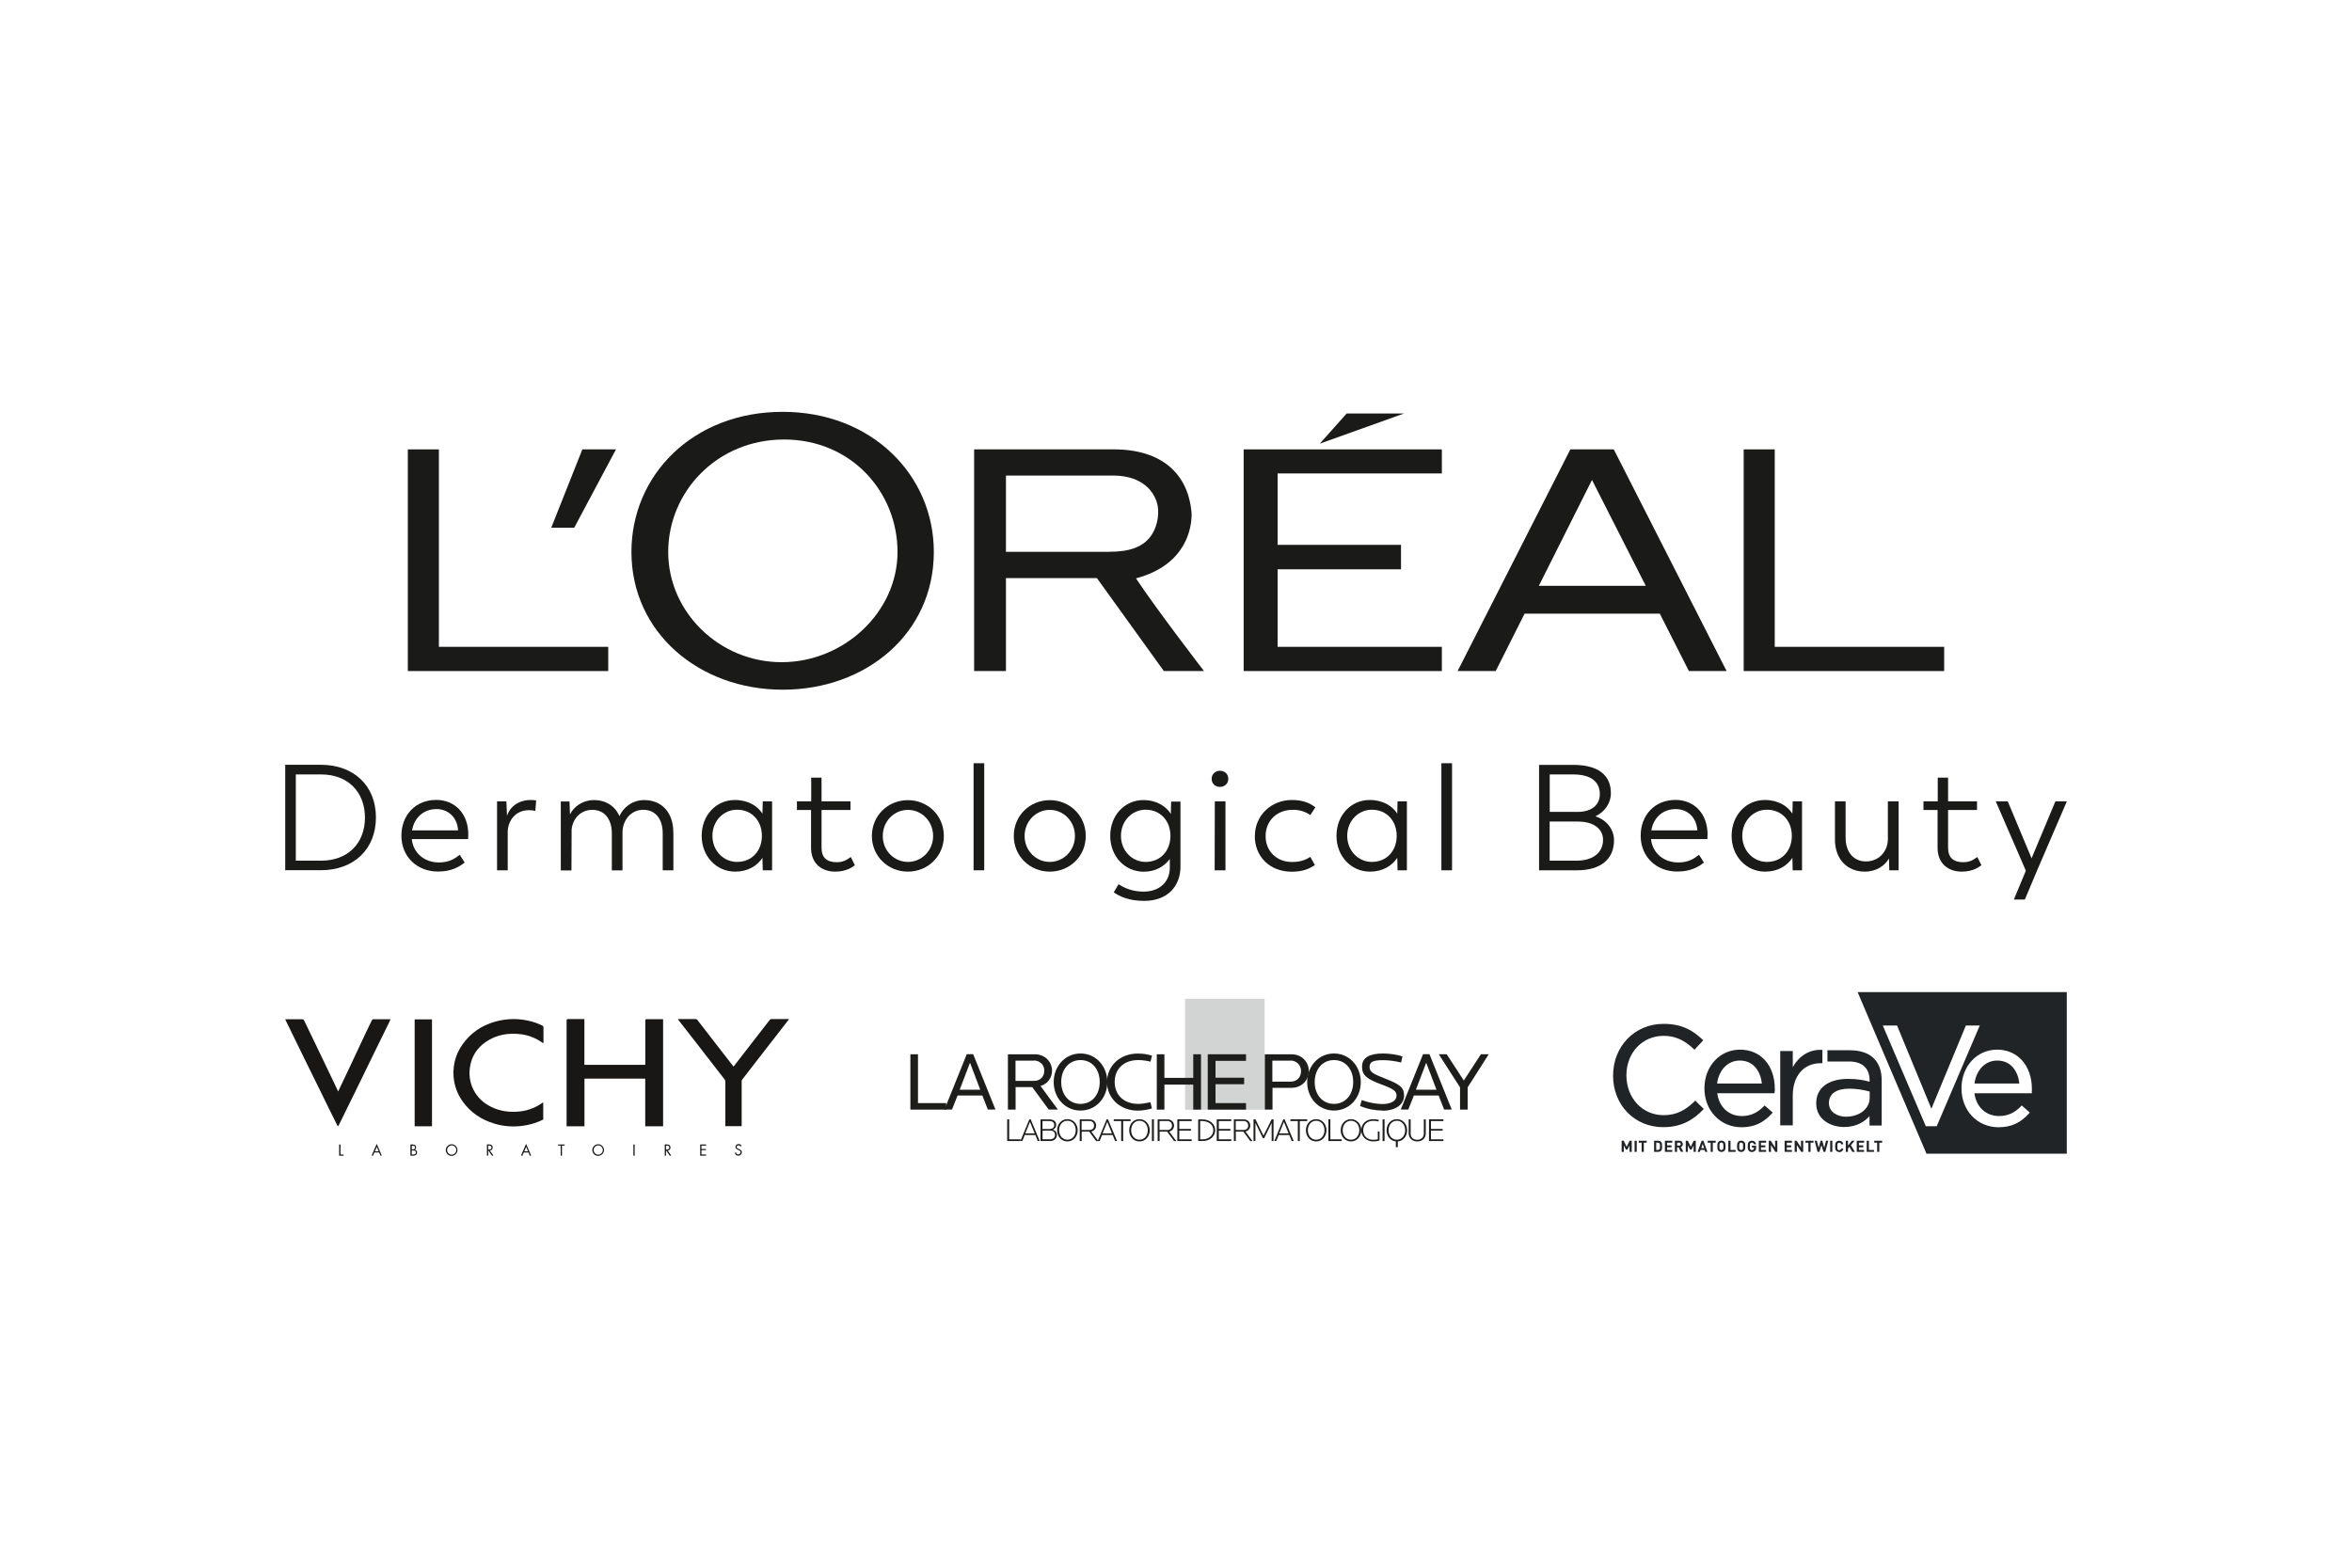 <?xml version="1.0" encoding="UTF-8"?>
<svg id="Klosterfrau" xmlns="http://www.w3.org/2000/svg" viewBox="0 0 300 200">
  <defs>
    <style>
      .cls-1 {
        isolation: isolate;
        opacity: .2;
      }

      .cls-1, .cls-2, .cls-3, .cls-4, .cls-5 {
        stroke-width: 0px;
      }

      .cls-1, .cls-5 {
        fill: #212427;
      }

      .cls-2 {
        fill: #1a1a18;
      }

      .cls-3 {
        fill: #181716;
      }

      .cls-4 {
        fill: #1d1d1b;
      }
    </style>
  </defs>
  <g>
    <g>
      <rect class="cls-1" x="151.16" y="127.42" width="10.14" height="14.16"/>
      <path class="cls-4" d="M164.62,135.31h-2.33v2.68h2.33c.81,0,1.33-.56,1.33-1.35s-.61-1.34-1.33-1.34h0ZM164.71,138.78h-2.4v2.78h-.98v-7.06h3.38c1.39,0,2.23,1.03,2.23,2.14s-.84,2.14-2.23,2.14h0Z"/>
      <path class="cls-4" d="M170.15,135.24c-1.48,0-2.46,1.2-2.46,2.8s.98,2.79,2.46,2.79,2.45-1.19,2.45-2.79-.96-2.8-2.45-2.8h0ZM170.15,141.68c-1.99,0-3.42-1.64-3.42-3.63s1.43-3.65,3.42-3.65,3.42,1.65,3.42,3.65-1.43,3.63-3.42,3.63h0Z"/>
      <path class="cls-4" d="M176.34,141.68c-.93,0-1.92-.19-2.86-.58l.21-.75c.86.3,1.82.5,2.63.5,1.14,0,1.81-.44,1.81-1.07,0-.56-.34-.85-1.95-1.44-1.85-.69-2.45-1.16-2.45-2.26,0-1.15.94-1.68,2.68-1.68.73,0,1.79.13,2.48.37l-.18.78c-.71-.18-1.55-.3-2.28-.3-1.25,0-1.74.2-1.74.85,0,.68.45.9,2.13,1.56,1.83.72,2.27,1.12,2.27,2.12,0,1.12-1.07,1.92-2.75,1.92h0v-.02Z"/>
      <path class="cls-4" d="M181.92,135.56l-1.32,3.46h2.62l-1.31-3.46h0ZM184.2,141.55l-.7-1.79h-3.16l-.71,1.79h-.96l2.84-7.06h.82l2.84,7.06h-.97Z"/>
      <g>
        <polygon class="cls-4" points="187.2 138.72 187.2 141.56 186.23 141.56 186.23 138.72 183.52 134.5 184.53 134.5 186.71 137.85 188.89 134.5 189.89 134.5 187.2 138.72 187.2 138.72"/>
        <polygon class="cls-4" points="116.12 141.56 116.12 134.5 117.09 134.5 117.09 140.73 120.69 140.73 120.69 141.56 116.12 141.56 116.12 141.56"/>
      </g>
      <path class="cls-4" d="M123.73,135.56l-1.32,3.46h2.62l-1.31-3.46h0ZM126,141.55l-.7-1.79h-3.16l-.71,1.79h-.96l2.84-7.06h.82l2.84,7.06h-.97Z"/>
      <path class="cls-4" d="M131.86,135.31h-2.33v2.59h2.33c.81,0,1.34-.52,1.34-1.31s-.61-1.3-1.34-1.3h0ZM133.77,141.56l-2.11-2.87h-2.12v2.87h-.98v-7.06h3.42c1.35,0,2.21,1,2.21,2.09,0,.88-.53,1.68-1.47,1.96l2.21,3h-1.15Z"/>
      <path class="cls-4" d="M137.82,135.24c-1.48,0-2.46,1.2-2.46,2.8s.98,2.79,2.46,2.79,2.45-1.19,2.45-2.79-.96-2.8-2.45-2.8h0ZM137.82,141.68c-1.99,0-3.42-1.64-3.42-3.63s1.43-3.65,3.42-3.65,3.42,1.65,3.42,3.65-1.43,3.63-3.42,3.63h0Z"/>
      <path class="cls-4" d="M146.74,135.44c-.45-.12-1.05-.2-1.56-.2-1.84,0-3,1.13-3,2.79s1.16,2.8,3,2.8c.47,0,.98-.08,1.56-.21l.19.79c-.56.17-1.19.28-1.82.28-2.28,0-3.91-1.62-3.91-3.65s1.63-3.63,3.91-3.63c.67,0,1.24.08,1.83.27l-.2.79h0Z"/>
      <polygon class="cls-4" points="152.2 141.56 152.2 138.37 148.52 138.37 148.52 141.56 147.55 141.56 147.55 134.5 148.52 134.5 148.52 137.51 152.2 137.51 152.2 134.5 153.19 134.5 153.19 141.56 152.2 141.56 152.2 141.56"/>
      <polygon class="cls-4" points="154.05 141.56 154.05 134.5 158.93 134.5 158.93 135.34 155.04 135.34 155.04 137.49 158.69 137.49 158.69 138.32 155.04 138.32 155.04 140.73 158.93 140.73 158.93 141.56 154.05 141.56 154.05 141.56"/>
      <polygon class="cls-4" points="128.47 145.57 128.47 142.8 128.72 142.8 128.72 145.35 130.17 145.35 130.17 145.57 128.47 145.57 128.47 145.57"/>
      <path class="cls-4" d="M131.38,143.11l-.6,1.48h1.19l-.6-1.48h0ZM132.37,145.57l-.31-.77h-1.35l-.31.77h-.25l1.14-2.76h.18l1.15,2.76h-.26Z"/>
      <path class="cls-4" d="M133.95,144.24h-.97v1.1h.98c.37,0,.61-.2.61-.55,0-.32-.2-.56-.61-.56h0ZM133.84,143.02h-.87v1.02h.86c.35,0,.64-.15.64-.51s-.26-.51-.63-.51h0ZM133.97,145.57h-1.25v-2.76h1.11c.6,0,.89.28.89.7,0,.25-.15.5-.43.61.36.12.52.37.52.68,0,.39-.31.77-.84.77h0Z"/>
      <path class="cls-4" d="M136.15,142.98c-.62,0-1.06.52-1.06,1.21s.43,1.21,1.06,1.21,1.06-.52,1.06-1.21-.43-1.21-1.06-1.21h0ZM136.15,145.62c-.78,0-1.31-.64-1.31-1.42s.53-1.42,1.31-1.42,1.31.65,1.31,1.42-.53,1.42-1.31,1.42h0Z"/>
      <path class="cls-4" d="M138.96,143.02h-1v1.14h1c.37,0,.59-.23.59-.58s-.27-.57-.59-.57h0ZM139.81,145.57l-.88-1.2h-.96v1.2h-.25v-2.76h1.25c.54,0,.84.37.84.79,0,.35-.22.66-.61.76l.9,1.22h-.28Z"/>
      <path class="cls-4" d="M141.24,143.11l-.6,1.48h1.19l-.6-1.48h0ZM142.23,145.57l-.31-.77h-1.35l-.31.77h-.25l1.14-2.76h.18l1.15,2.76h-.26Z"/>
      <polygon class="cls-4" points="143.26 143.02 143.26 145.57 143.01 145.57 143.01 143.02 142.06 143.02 142.06 142.8 144.21 142.8 144.21 143.02 143.26 143.02 143.26 143.02"/>
      <path class="cls-4" d="M145.34,142.98c-.62,0-1.06.52-1.06,1.21s.43,1.21,1.06,1.21,1.06-.52,1.06-1.21-.43-1.21-1.06-1.21h0ZM145.34,145.62c-.78,0-1.31-.64-1.31-1.42s.53-1.42,1.31-1.42,1.31.65,1.31,1.42-.53,1.42-1.31,1.42h0Z"/>
      <polygon class="cls-4" points="146.93 145.57 146.93 142.8 147.18 142.8 147.18 145.57 146.93 145.57 146.93 145.57"/>
      <path class="cls-4" d="M148.9,143.02h-1v1.14h1c.37,0,.59-.23.59-.58s-.27-.57-.59-.57h0ZM149.75,145.57l-.88-1.2h-.96v1.2h-.25v-2.76h1.25c.54,0,.84.37.84.79,0,.35-.22.66-.61.76l.9,1.22h-.28Z"/>
      <polygon class="cls-4" points="150.17 145.57 150.17 142.8 152 142.8 152 143.02 150.42 143.02 150.42 144.03 151.91 144.03 151.91 144.24 150.42 144.24 150.42 145.35 152 145.35 152 145.57 150.17 145.57 150.17 145.57"/>
      <path class="cls-4" d="M153.42,143.02h-.34v2.33h.34c.66,0,1.34-.42,1.34-1.16s-.66-1.16-1.34-1.16h0ZM153.38,145.57h-.55v-2.76h.55c.94,0,1.62.59,1.62,1.38s-.68,1.38-1.62,1.38h0Z"/>
      <polygon class="cls-4" points="155.2 145.57 155.2 142.8 157.05 142.8 157.05 143.02 155.46 143.02 155.46 144.03 156.94 144.03 156.94 144.24 155.46 144.24 155.46 145.35 157.05 145.35 157.05 145.57 155.2 145.57 155.2 145.57"/>
      <path class="cls-4" d="M158.62,143.02h-1v1.14h1c.37,0,.59-.23.59-.58s-.27-.57-.59-.57h0ZM159.47,145.57l-.88-1.2h-.96v1.2h-.25v-2.76h1.25c.54,0,.84.37.84.79,0,.35-.22.66-.61.76l.9,1.22h-.28Z"/>
      <polygon class="cls-4" points="162.2 145.57 162.2 143.26 161.25 145.2 161.08 145.2 160.13 143.26 160.13 145.57 159.89 145.57 159.89 142.8 160.13 142.8 161.16 144.88 162.2 142.8 162.44 142.8 162.44 145.57 162.2 145.57 162.2 145.57"/>
      <path class="cls-4" d="M163.77,143.11l-.6,1.48h1.19l-.6-1.48h0ZM164.76,145.57l-.31-.77h-1.35l-.31.77h-.25l1.14-2.76h.18l1.15,2.76h-.26Z"/>
      <polygon class="cls-4" points="165.79 143.02 165.79 145.57 165.54 145.57 165.54 143.02 164.59 143.02 164.59 142.8 166.74 142.8 166.74 143.02 165.79 143.02 165.79 143.02"/>
      <path class="cls-4" d="M167.88,142.98c-.62,0-1.06.52-1.06,1.21s.43,1.21,1.06,1.21,1.06-.52,1.06-1.21-.43-1.21-1.06-1.21h0ZM167.88,145.62c-.78,0-1.31-.64-1.31-1.42s.53-1.42,1.31-1.42,1.31.65,1.31,1.42-.53,1.42-1.31,1.42h0Z"/>
      <polygon class="cls-4" points="169.44 145.57 169.44 142.8 169.69 142.8 169.69 145.35 171.14 145.35 171.14 145.57 169.44 145.57 169.44 145.57"/>
      <path class="cls-4" d="M172.32,142.98c-.62,0-1.06.52-1.06,1.21s.43,1.21,1.06,1.21,1.06-.52,1.06-1.21-.43-1.21-1.06-1.21h0ZM172.32,145.62c-.78,0-1.31-.64-1.31-1.42s.53-1.42,1.31-1.42,1.31.65,1.31,1.42-.53,1.42-1.31,1.42h0Z"/>
      <path class="cls-4" d="M175.15,145.62c-.87,0-1.52-.63-1.52-1.42s.58-1.42,1.52-1.42c.22,0,.51.03.72.09l-.04.2c-.24-.06-.47-.08-.69-.08-.73,0-1.26.45-1.26,1.21s.55,1.21,1.26,1.21c.17,0,.39-.02.6-.06v-.99h.22v1.14c-.26.09-.59.12-.81.12h0Z"/>
      <polygon class="cls-4" points="176.35 145.57 176.35 142.8 176.6 142.8 176.6 145.57 176.35 145.57 176.35 145.57"/>
      <path class="cls-4" d="M178.17,142.98c-.62,0-1.06.52-1.06,1.21s.43,1.21,1.06,1.21,1.06-.52,1.06-1.21-.43-1.21-1.06-1.21h0ZM178.29,145.62v.73h-.25v-.73c-.71-.07-1.18-.69-1.18-1.42,0-.78.53-1.42,1.31-1.42s1.31.64,1.31,1.42c0,.73-.47,1.35-1.18,1.42h0Z"/>
      <path class="cls-4" d="M180.78,145.62c-.7,0-1.1-.49-1.1-1.01v-1.8h.25v1.82c0,.5.36.78.84.78s.84-.32.84-.78v-1.82h.25v1.8c0,.53-.38,1.01-1.09,1.01h0Z"/>
      <polygon class="cls-4" points="182.27 145.57 182.27 142.8 184.11 142.8 184.11 143.02 182.52 143.02 182.52 144.03 184.01 144.03 184.01 144.24 182.52 144.24 182.52 145.35 184.11 145.35 184.11 145.57 182.27 145.57 182.27 145.57"/>
    </g>
    <g>
      <path class="cls-3" d="M49.73,130.22c.03-.06.05-.12.07-.19-.04,0-.05,0-.07,0h-2.15s-.12.06-.14.11c-.27.55-.53,1.1-.79,1.64-.63,1.34-1.26,2.67-1.88,4.01-.48,1.03-.97,2.06-1.46,3.08-.06.12-.12.23-.18.37-.2-.43-.39-.85-.59-1.25-.73-1.52-1.45-3.04-2.18-4.55-.52-1.09-1.05-2.16-1.57-3.25-.06-.12-.12-.16-.26-.16h-2.15c.02.06.03.1.05.12.29.59.58,1.17.86,1.76.6,1.21,1.18,2.43,1.78,3.64.62,1.28,1.26,2.56,1.89,3.84.68,1.39,1.36,2.79,2.06,4.18.02.04.06.07.08.11.03-.04.08-.07.1-.11.7-1.43,1.41-2.86,2.11-4.29.79-1.6,1.57-3.2,2.34-4.8.69-1.42,1.39-2.83,2.09-4.26M52.89,143.69h2.21v-13.64h-2.21v13.64ZM69.29,142.7v-1.89c0-.06,0-.11,0-.18-.07.04-.12.07-.15.1-.99.68-2.09,1.05-3.28,1.1-1.27.07-2.47-.17-3.58-.82-1.72-.99-2.63-2.88-2.34-4.84.2-1.38.88-2.46,2.03-3.25,1.37-.94,2.91-1.18,4.53-.97.97.13,1.86.5,2.67,1.06.04.03.09.05.13.08,0-.04.02-.05.02-.07v-2.02s-.06-.12-.11-.14c-.25-.12-.51-.24-.77-.34-1.53-.54-3.09-.66-4.69-.33-1.74.37-3.22,1.18-4.37,2.55-1.11,1.32-1.64,2.84-1.53,4.58.09,1.18.48,2.25,1.17,3.21,1.02,1.41,2.39,2.33,4.05,2.82,1.17.36,2.37.43,3.58.28.89-.12,1.74-.37,2.55-.76.08-.04.12-.08.12-.17M82.32,143.69h2.26v-13.67h-2.09c-.15,0-.18.05-.18.18v5.65h-7.77v-5.84h-2.07c-.16,0-.2.04-.2.2v13.48h2.28v-6.08h7.75v6.09h.02ZM100.67,130.01h-2.31c-.06,0-.12.04-.16.09-.12.14-.23.3-.35.44-1.13,1.47-2.27,2.94-3.41,4.4-.29.37-.58.75-.88,1.14,0-.03-.02-.04-.03-.05-.73-.94-1.46-1.88-2.19-2.82-.8-1.03-1.59-2.06-2.38-3.08-.07-.09-.13-.12-.23-.12h-2.25c.03.07.05.12.08.15.67.86,1.35,1.73,2.02,2.59,1.28,1.64,2.56,3.29,3.83,4.94.06.08.11.18.11.28v5.7h2.08v-5.7c0-.08,0-.17.06-.23.9-1.17,1.81-2.33,2.71-3.5,1.04-1.33,2.07-2.66,3.1-3.99.06-.08.12-.15.18-.26"/>
      <polygon class="cls-3" points="43.26 146.01 43.26 147.44 43.82 147.44 43.82 147.29 43.43 147.29 43.43 146.01 43.26 146.01"/>
      <path class="cls-3" d="M48.06,146.31l.24.58h-.48l.24-.58ZM47.41,147.43h.17l.17-.4h.61l.17.4h.17l-.65-1.5-.65,1.5h0Z"/>
      <g>
        <path class="cls-3" d="M52.36,146.01h.26c.33,0,.45.17.45.38,0,.12-.05.21-.14.28.16.05.27.18.27.37,0,.23-.17.4-.49.4h-.36v-1.43h0ZM52.53,146.64h.12c.18,0,.28-.08.28-.24s-.09-.24-.28-.24h-.12v.48h0ZM52.53,147.29h.18c.07,0,.12,0,.16-.02.11-.03.18-.13.18-.24,0-.15-.09-.26-.37-.26h-.16v.51h0Z"/>
        <path class="cls-3" d="M57.61,145.98c.4,0,.74.34.74.74s-.35.74-.75.74-.74-.32-.74-.75c0-.39.35-.73.75-.73M57.61,147.31c.33,0,.59-.27.59-.59s-.26-.59-.58-.59-.59.26-.59.58c0,.34.27.6.58.6"/>
        <path class="cls-3" d="M62.93,147.43h-.19l-.43-.62h-.04v.62h-.16v-1.43h.23c.36,0,.5.15.5.4,0,.21-.14.37-.36.38l.45.63h0ZM62.27,146.66h.1c.2,0,.32-.09.32-.26s-.11-.25-.32-.25h-.1v.51Z"/>
      </g>
      <path class="cls-3" d="M67.11,146.31l.24.58h-.48l.24-.58ZM66.46,147.43h.17l.17-.4h.61l.17.4h.17l-.65-1.5-.65,1.5h0Z"/>
      <polygon class="cls-3" points="71.18 146.01 71.18 146.15 71.52 146.15 71.52 147.44 71.68 147.44 71.68 146.15 72.02 146.15 72.02 146.01 71.18 146.01"/>
      <path class="cls-3" d="M76.3,145.98c.4,0,.74.34.74.74s-.35.74-.75.74-.74-.32-.74-.75c0-.39.35-.73.75-.73M76.3,147.31c.33,0,.59-.27.59-.59s-.26-.59-.58-.59-.59.26-.59.58c0,.34.27.6.58.6"/>
      <rect class="cls-3" x="80.79" y="146.01" width=".16" height="1.43"/>
      <path class="cls-3" d="M85.61,147.43h-.19l-.43-.62h-.04v.62h-.16v-1.43h.23c.36,0,.5.15.5.4,0,.21-.14.37-.36.38l.45.63h0ZM84.95,146.66h.1c.2,0,.32-.09.32-.26s-.11-.25-.32-.25h-.1v.51Z"/>
      <polygon class="cls-3" points="89.31 146.01 89.31 147.44 90.06 147.43 90.06 147.29 89.47 147.29 89.47 146.73 90.04 146.73 90.04 146.58 89.47 146.58 89.47 146.15 90.06 146.15 90.06 146.01 89.31 146.01"/>
      <path class="cls-3" d="M94.44,146.27c-.07-.12-.13-.15-.24-.15-.13,0-.24.09-.24.22,0,.09.07.15.2.21l.13.06c.23.11.33.21.33.39,0,.24-.2.44-.45.44-.23,0-.38-.13-.44-.37l.15-.05c.04.17.13.26.29.26s.29-.12.29-.28c0-.12-.06-.18-.24-.27l-.12-.06c-.21-.1-.29-.19-.29-.35,0-.21.17-.37.4-.37.16,0,.28.08.37.22l-.12.09h0Z"/>
    </g>
    <g>
      <path class="cls-5" d="M216.16,140.49c-1.11,1.07-2.22,1.78-3.97,1.78-2.7,0-4.74-2.18-4.74-5.08s2.04-5.04,4.74-5.04c1.46,0,2.61.51,3.86,1.69l.08.08,1.12-1.2-.08-.08c-1.11-1.05-2.48-2.02-4.97-2.02-3.68,0-6.45,2.84-6.45,6.61s2.75,6.57,6.4,6.57c2.55,0,4.01-1.13,5.09-2.24l.08-.08-1.09-1.07-.08.08h0Z"/>
      <path class="cls-5" d="M221.95,133.91c-2.59,0-4.55,2.12-4.55,4.95s2.04,4.95,4.73,4.95c1.6,0,2.8-.55,3.9-1.78l.08-.09-1.03-.91-.08.08c-.83.86-1.73,1.27-2.83,1.27-1.66,0-2.91-1.16-3.13-2.91h7.31v-.1c.03-.16.03-.32.03-.44,0-3-1.78-5.02-4.43-5.02M219.02,138.23c.22-1.73,1.38-2.93,2.88-2.93,1.85,0,2.67,1.49,2.83,2.93h-5.72Z"/>
      <path class="cls-5" d="M232.45,135.65v-1.71h-.11c-1.53-.07-2.87.76-3.67,2.21v-2.06h-1.6v9.48h1.6v-3.8c0-2.51,1.39-4.13,3.56-4.13h.22Z"/>
      <g>
        <path class="cls-5" d="M254.73,135.3c-1.49,0-2.66,1.2-2.88,2.93h5.72c-.15-1.44-.98-2.93-2.83-2.93Z"/>
        <path class="cls-5" d="M236.94,126.57l8.78,20.61h17.9v-20.61h-26.68,0ZM245.64,143.68l-5.49-12.85h1.82l4.38,10.62,4.4-10.62h1.77l-5.49,12.85h-1.4,0ZM259.17,139.37v.1h-7.33c.22,1.75,1.47,2.91,3.13,2.91,1.1,0,2.01-.4,2.83-1.27l.08-.08,1.02.91-.08.09c-1.1,1.23-2.3,1.78-3.9,1.78-2.7,0-4.73-2.12-4.73-4.95s1.96-4.95,4.55-4.95,4.43,2.02,4.43,5.02c0,.12,0,.28-.02.44h0Z"/>
      </g>
      <path class="cls-5" d="M235.97,133.98h-2.88v1.44h2.8c1.66.02,2.58.87,2.58,2.41v.17c-.7-.19-1.53-.36-2.74-.36-2.55,0-4.07,1.16-4.07,3.12,0,2.07,1.85,3.02,3.56,3.02,1.61,0,2.63-.71,3.24-1.39v1.2h1.55v-5.77c0-2.47-1.44-3.83-4.05-3.83M235.5,142.47c-1.07,0-2.22-.55-2.22-1.75s.97-1.83,2.59-1.83c.87,0,1.73.12,2.61.37v.81c0,1.36-1.29,2.39-2.99,2.39"/>
      <path class="cls-5" d="M211.86,146.82c-.1.1-.23.13-.37.13h-.51v-1.42h.51c.14,0,.28.04.37.13.16.16.14.36.14.57s.02.42-.14.59M211.67,145.87c-.05-.06-.12-.09-.21-.09h-.21v.93h.21c.1,0,.16-.03.21-.09.05-.07.06-.16.06-.38s0-.31-.06-.37"/>
      <polygon class="cls-5" points="212.36 146.95 212.36 145.53 213.3 145.53 213.3 145.78 212.64 145.78 212.64 146.12 213.2 146.12 213.2 146.37 212.64 146.37 212.64 146.71 213.3 146.71 213.3 146.95 212.36 146.95"/>
      <path class="cls-5" d="M214.39,146.95l-.28-.57h-.2v.57h-.28v-1.42h.56c.29,0,.46.2.46.43,0,.2-.12.33-.26.37l.32.61h-.32ZM214.18,145.78h-.26v.37h.26c.12,0,.2-.08.2-.19s-.08-.19-.2-.19"/>
      <polygon class="cls-5" points="216.02 146.95 216.02 146.13 215.76 146.66 215.56 146.66 215.29 146.13 215.29 146.95 215.02 146.95 215.02 145.53 215.28 145.53 215.66 146.3 216.03 145.53 216.3 145.53 216.3 146.95 216.02 146.95"/>
      <path class="cls-5" d="M217.51,146.95l-.09-.25h-.51l-.09.25h-.29l.52-1.42h.22l.52,1.42h-.29,0ZM217.18,145.95l-.18.52h.36l-.17-.52h0Z"/>
      <polygon class="cls-5" points="218.47 145.78 218.47 146.95 218.2 146.95 218.2 145.78 217.82 145.78 217.82 145.53 218.84 145.53 218.84 145.78 218.47 145.78"/>
      <path class="cls-5" d="M219.95,146.81c-.1.1-.22.15-.38.15s-.29-.06-.38-.15c-.14-.14-.14-.32-.14-.57s0-.42.14-.57c.1-.1.22-.15.38-.15s.29.06.38.15c.14.14.14.33.14.57s0,.42-.14.57M219.75,145.84s-.11-.08-.18-.08-.14.03-.18.08c-.06.06-.07.12-.07.4s0,.34.07.4c.04.05.11.08.18.08s.13-.03.18-.08c.06-.06.07-.12.07-.4s-.02-.34-.07-.4"/>
      <polygon class="cls-5" points="220.45 146.95 220.45 145.53 220.73 145.53 220.73 146.71 221.38 146.71 221.38 146.95 220.45 146.95"/>
      <path class="cls-5" d="M222.47,146.81c-.1.1-.22.15-.38.15s-.29-.06-.38-.15c-.14-.14-.14-.32-.14-.57s0-.42.14-.57c.1-.1.22-.15.38-.15s.29.06.38.15c.14.14.14.33.14.57s0,.42-.14.57M222.27,145.84s-.11-.08-.18-.08-.14.03-.18.08c-.06.06-.07.12-.07.4s0,.34.07.4c.04.05.11.08.18.08s.13-.03.18-.08c.06-.06.07-.12.07-.4s-.02-.34-.07-.4"/>
      <path class="cls-5" d="M223.85,146.81c-.12.12-.25.16-.4.16s-.29-.06-.38-.15c-.14-.14-.14-.33-.14-.57s0-.42.14-.57c.1-.1.22-.15.38-.15.33,0,.5.21.54.45h-.28c-.03-.13-.12-.21-.26-.21-.08,0-.13.03-.18.08-.06.06-.07.12-.07.4s0,.35.07.4c.04.05.11.08.18.08.09,0,.15-.03.2-.08s.07-.12.07-.19v-.06h-.26v-.23h.54v.21c0,.2-.04.33-.13.43"/>
      <polygon class="cls-5" points="224.34 146.95 224.34 145.53 225.27 145.53 225.27 145.78 224.61 145.78 224.61 146.12 225.17 146.12 225.17 146.37 224.61 146.37 224.61 146.71 225.27 146.71 225.27 146.95 224.34 146.95"/>
      <polygon class="cls-5" points="226.45 146.95 225.89 146.08 225.89 146.95 225.61 146.95 225.61 145.53 225.85 145.53 226.42 146.4 226.42 145.53 226.7 145.53 226.7 146.95 226.45 146.95"/>
      <polygon class="cls-5" points="227.63 146.95 227.63 145.53 228.56 145.53 228.56 145.78 227.91 145.78 227.91 146.12 228.47 146.12 228.47 146.37 227.91 146.37 227.91 146.71 228.56 146.71 228.56 146.95 227.63 146.95"/>
      <polygon class="cls-5" points="229.75 146.95 229.19 146.08 229.19 146.95 228.91 146.95 228.91 145.53 229.16 145.53 229.72 146.4 229.72 145.53 230 145.53 230 146.95 229.75 146.95"/>
      <polygon class="cls-5" points="230.94 145.78 230.94 146.95 230.66 146.95 230.66 145.78 230.29 145.78 230.29 145.53 231.31 145.53 231.31 145.78 230.94 145.78"/>
      <polygon class="cls-5" points="232.82 146.95 232.59 146.95 232.33 146.09 232.06 146.95 231.83 146.95 231.46 145.53 231.74 145.53 231.97 146.43 232.22 145.53 232.43 145.53 232.69 146.43 232.91 145.53 233.2 145.53 232.82 146.95"/>
      <rect class="cls-5" x="233.44" y="145.53" width=".28" height="1.42"/>
      <path class="cls-5" d="M234.6,146.97c-.15,0-.29-.06-.38-.15-.14-.14-.14-.32-.14-.57s0-.42.14-.57c.1-.1.23-.15.38-.15.27,0,.47.15.52.45h-.28c-.03-.12-.1-.2-.24-.2-.08,0-.13.03-.18.08-.06.06-.07.12-.07.4s.02.35.07.4c.04.05.11.08.18.08.14,0,.21-.09.24-.2h.28c-.05.3-.26.45-.52.45"/>
      <polygon class="cls-5" points="236.26 146.95 235.89 146.31 235.71 146.53 235.71 146.95 235.43 146.95 235.43 145.53 235.71 145.53 235.71 146.15 236.21 145.53 236.55 145.53 236.08 146.1 236.59 146.95 236.26 146.95"/>
      <polygon class="cls-5" points="236.83 146.95 236.83 145.53 237.77 145.53 237.77 145.78 237.11 145.78 237.11 146.12 237.66 146.12 237.66 146.37 237.11 146.37 237.11 146.71 237.77 146.71 237.77 146.95 236.83 146.95"/>
      <polygon class="cls-5" points="238.1 146.95 238.1 145.53 238.38 145.53 238.38 146.71 239.03 146.71 239.03 146.95 238.1 146.95"/>
      <polygon class="cls-5" points="239.71 145.78 239.71 146.95 239.43 146.95 239.43 145.78 239.06 145.78 239.06 145.53 240.07 145.53 240.07 145.78 239.71 145.78"/>
      <polygon class="cls-5" points="207.85 146.95 207.85 146.13 207.58 146.66 207.39 146.66 207.12 146.13 207.12 146.95 206.84 146.95 206.84 145.53 207.11 145.53 207.48 146.3 207.86 145.53 208.13 145.53 208.13 146.95 207.85 146.95"/>
      <rect class="cls-5" x="208.49" y="145.53" width=".28" height="1.42"/>
      <polygon class="cls-5" points="209.67 145.78 209.67 146.95 209.39 146.95 209.39 145.78 209.02 145.78 209.02 145.53 210.04 145.53 210.04 145.78 209.67 145.78"/>
    </g>
  </g>
  <g>
    <polygon class="cls-2" points="158.63 85.61 183.91 85.61 183.91 82.52 162.96 82.52 162.96 72.63 178.7 72.63 178.7 69.51 162.96 69.51 162.96 60.4 183.91 60.4 183.91 57.33 158.63 57.33 158.63 85.61"/>
    <polygon class="cls-2" points="171.77 52.75 168.34 56.6 179.09 52.75 171.77 52.75"/>
    <polygon class="cls-2" points="222.41 57.33 222.41 85.61 247.98 85.61 247.98 82.52 226.37 82.52 226.37 57.33 222.41 57.33"/>
    <path class="cls-2" d="M200.3,57.33l-14.38,28.28h4.86l3.68-7.32h17.25l3.71,7.32h4.81l-14.39-28.28h-5.53ZM196.28,74.74l6.78-13.51,6.86,13.51h-13.63Z"/>
    <path class="cls-2" d="M144.91,73.78c6.48-1.73,7.11-6.55,7.08-8.27-.39-5.05-3.79-8.18-9.91-8.18h-17.83v28.28h4.06v-11.86h11.6l8.54,11.86h5.12s-6.14-7.98-8.67-11.82M141.52,70.4h-13.21v-9.73h13.67c3.14,0,4.92,1.47,5.55,3.33.42,1.28.15,2.96-.55,4.1-1.14,1.89-3.31,2.29-5.47,2.29"/>
    <path class="cls-2" d="M99.7,84.48c-7.94,0-14.47-6.38-14.47-14.06s6.23-14.35,14.78-14.35,14.47,6.68,14.47,14.35-6.84,14.06-14.78,14.06M99.83,52.54c-11.47,0-19.29,8.09-19.29,17.87,0,10.3,8.64,17.58,19.29,17.58s19.28-7.17,19.28-17.58c0-9.79-7.91-17.87-19.28-17.87"/>
    <polygon class="cls-2" points="70.31 67.33 73.24 67.33 78.57 57.33 74.28 57.33 70.31 67.33"/>
    <polygon class="cls-2" points="52.02 57.33 52.02 85.61 77.58 85.61 77.58 82.52 55.98 82.52 55.98 57.33 52.02 57.33"/>
    <path class="cls-2" d="M46.55,104.31c0-3.29-2.2-5.51-5.57-5.51h-3.25v11h3.25c3.37,0,5.57-2.2,5.57-5.49M47.95,104.29c0,4.04-2.81,6.73-7.02,6.73h-4.55v-13.45h4.55c4.21,0,7.02,2.68,7.02,6.71"/>
    <path class="cls-2" d="M52.56,105.94h5.87c-.1-1.66-1.26-2.72-2.75-2.72-1.64,0-2.85,1.09-3.12,2.72M59.71,107.05h-7.19c.19,1.76,1.59,2.98,3.48,2.98,1.28,0,2.05-.5,2.64-.98l.63.99c-.69.55-1.7,1.15-3.4,1.15-2.72,0-4.67-1.93-4.67-4.57s1.8-4.57,4.44-4.57c2.41,0,4.09,1.78,4.09,4.4,0,.34-.02.59-.02.59"/>
    <path class="cls-2" d="M68.39,102.11l-.11,1.36c-.23-.08-.48-.11-.8-.11-1.86,0-2.7,1.49-2.72,2.75v4.92h-1.36v-8.8h1.19l.08,1.84c.34-1.07,1.4-2.01,3.04-2.01.25,0,.5.02.69.06"/>
    <path class="cls-2" d="M85.89,106.13v4.9h-1.36v-4.72c0-1.82-.92-3-2.49-3s-2.64,1.34-2.64,2.91v4.82h-1.36v-4.72c0-1.82-.94-3.02-2.51-3-1.61,0-2.51,1.3-2.62,2.51l-.02,5.22h-1.36v-8.8h1.11l.06,1.64c.5-.99,1.63-1.82,3.04-1.82,1.57,0,2.72.78,3.27,2.05.46-1.07,1.61-2.05,3.16-2.05,2.26,0,3.71,1.63,3.71,4.07"/>
    <path class="cls-2" d="M97.18,106.63c0-1.91-1.28-3.33-3.17-3.33-1.72,0-3.14,1.42-3.14,3.33s1.42,3.33,3.14,3.33c1.89,0,3.17-1.4,3.17-3.33M98.48,102.23v8.8h-1.19l-.04-1.59c-.67,1.01-1.84,1.76-3.48,1.76-2.39,0-4.27-1.95-4.27-4.57s1.84-4.57,4.23-4.57c1.72,0,2.91.78,3.52,1.74l.04-1.57h1.19Z"/>
    <path class="cls-2" d="M103.45,108.16v-4.82h-1.8v-1.11h1.82v-3.02h1.32v3.02h3.69v1.11h-3.69v4.82c0,1.28.69,1.84,1.97,1.84.99,0,1.55-.54,1.76-.67l.52,1.05c-.27.21-1.05.82-2.51.82-1.78,0-3.08-1.09-3.08-3.04"/>
    <path class="cls-2" d="M119.02,106.65c0-1.89-1.47-3.33-3.21-3.33s-3.21,1.43-3.21,3.33,1.47,3.31,3.21,3.31,3.21-1.43,3.21-3.31M111.21,106.65c0-2.62,2.07-4.57,4.59-4.57s4.59,1.95,4.59,4.57-2.08,4.55-4.59,4.55-4.59-1.95-4.59-4.55"/>
    <rect class="cls-2" x="124.18" y="97.37" width="1.36" height="13.66"/>
    <path class="cls-2" d="M137.11,106.65c0-1.89-1.47-3.33-3.21-3.33s-3.21,1.43-3.21,3.33,1.47,3.31,3.21,3.31,3.21-1.43,3.21-3.31M129.31,106.65c0-2.62,2.07-4.57,4.59-4.57s4.59,1.95,4.59,4.57-2.08,4.55-4.59,4.55-4.59-1.95-4.59-4.55"/>
    <path class="cls-2" d="M149.29,106.63c0-1.91-1.28-3.33-3.17-3.33-1.72,0-3.14,1.42-3.14,3.33s1.42,3.33,3.14,3.33c1.89,0,3.17-1.4,3.17-3.33M150.57,102.25v8.3c0,2.49-1.63,4.38-4.63,4.38-1.95,0-3.1-.55-3.88-1.09l.61-1.03c.67.42,1.68.94,3.19.94,2.12,0,3.35-1.32,3.35-3.04v-1.13c-.69.94-1.8,1.63-3.33,1.63-2.39,0-4.27-1.95-4.27-4.57s1.84-4.57,4.23-4.57c1.7,0,2.89.8,3.5,1.76l.04-1.57h1.19Z"/>
    <path class="cls-2" d="M154.95,102.23h1.36v8.8h-1.38l.02-8.8ZM154.55,99.36c0-.61.46-1.01,1.05-1.03.61,0,1.07.42,1.07,1.03s-.46,1.03-1.07,1.03-1.05-.42-1.05-1.03"/>
    <path class="cls-2" d="M160.06,106.65c0-2.6,2.07-4.59,4.72-4.59,1.47,0,2.33.42,3,.94l-.65.98c-.55-.38-1.26-.67-2.22-.67-2.07,0-3.48,1.42-3.48,3.35s1.4,3.31,3.37,3.31c1.11,0,1.76-.29,2.33-.65l.59,1.05c-.67.42-1.47.84-2.95.84-2.85,0-4.72-1.97-4.72-4.55"/>
    <path class="cls-2" d="M178.15,106.63c0-1.91-1.28-3.33-3.17-3.33-1.72,0-3.14,1.42-3.14,3.33s1.42,3.33,3.14,3.33c1.89,0,3.17-1.4,3.17-3.33M179.45,102.23v8.8h-1.19l-.04-1.59c-.67,1.01-1.84,1.76-3.48,1.76-2.39,0-4.27-1.95-4.27-4.57s1.84-4.57,4.23-4.57c1.72,0,2.91.78,3.52,1.74l.04-1.57h1.19Z"/>
    <rect class="cls-2" x="183.85" y="97.37" width="1.36" height="13.66"/>
    <path class="cls-2" d="M204.47,107.12c0-1.19-.96-2.31-3.23-2.31h-3.58v4.99h3.42c2.08,0,3.39-.99,3.39-2.68M200.63,98.8h-2.96v4.78h3.58c1.74,0,2.81-.88,2.81-2.26,0-1.53-1.05-2.52-3.42-2.52M205.87,107.2c0,2.39-1.68,3.83-4.72,3.83h-4.84v-13.45h4.36c3.39,0,4.8,1.47,4.8,3.6,0,1.34-.84,2.43-1.97,2.96,1.45.48,2.37,1.68,2.37,3.06"/>
    <path class="cls-2" d="M210.63,105.94h5.87c-.1-1.66-1.26-2.72-2.75-2.72-1.65,0-2.85,1.09-3.12,2.72M217.78,107.05h-7.19c.19,1.76,1.59,2.98,3.48,2.98,1.28,0,2.05-.5,2.64-.98l.63.99c-.69.55-1.7,1.15-3.4,1.15-2.72,0-4.67-1.93-4.67-4.57s1.8-4.57,4.44-4.57c2.41,0,4.09,1.78,4.09,4.4,0,.34-.02.59-.02.59"/>
    <path class="cls-2" d="M228.55,106.63c0-1.91-1.28-3.33-3.18-3.33-1.72,0-3.14,1.42-3.14,3.33s1.42,3.33,3.14,3.33c1.89,0,3.18-1.4,3.18-3.33M229.85,102.23v8.8h-1.19l-.04-1.59c-.67,1.01-1.84,1.76-3.48,1.76-2.39,0-4.27-1.95-4.27-4.57s1.84-4.57,4.23-4.57c1.72,0,2.91.78,3.52,1.74l.04-1.57h1.19Z"/>
    <path class="cls-2" d="M242.17,102.23v8.8h-1.19l-.04-1.51c-.52.92-1.61,1.68-3.08,1.68-2.28,0-3.81-1.63-3.81-4.09v-4.88h1.36v4.63c0,1.84,1.01,3.04,2.6,3.04,1.86-.02,2.77-1.51,2.79-2.77v-4.9h1.36Z"/>
    <path class="cls-2" d="M247.14,108.16v-4.82h-1.8v-1.11h1.82v-3.02h1.32v3.02h3.69v1.11h-3.69v4.82c0,1.28.69,1.84,1.97,1.84.99,0,1.55-.54,1.76-.67l.52,1.05c-.27.21-1.05.82-2.51.82-1.78,0-3.08-1.09-3.08-3.04"/>
    <polygon class="cls-2" points="262.17 102.23 259.13 109.5 256.09 102.23 254.56 102.23 258.4 111.08 256.87 114.76 258.27 114.76 259.95 110.78 263.63 102.23 262.17 102.23"/>
  </g>
</svg>